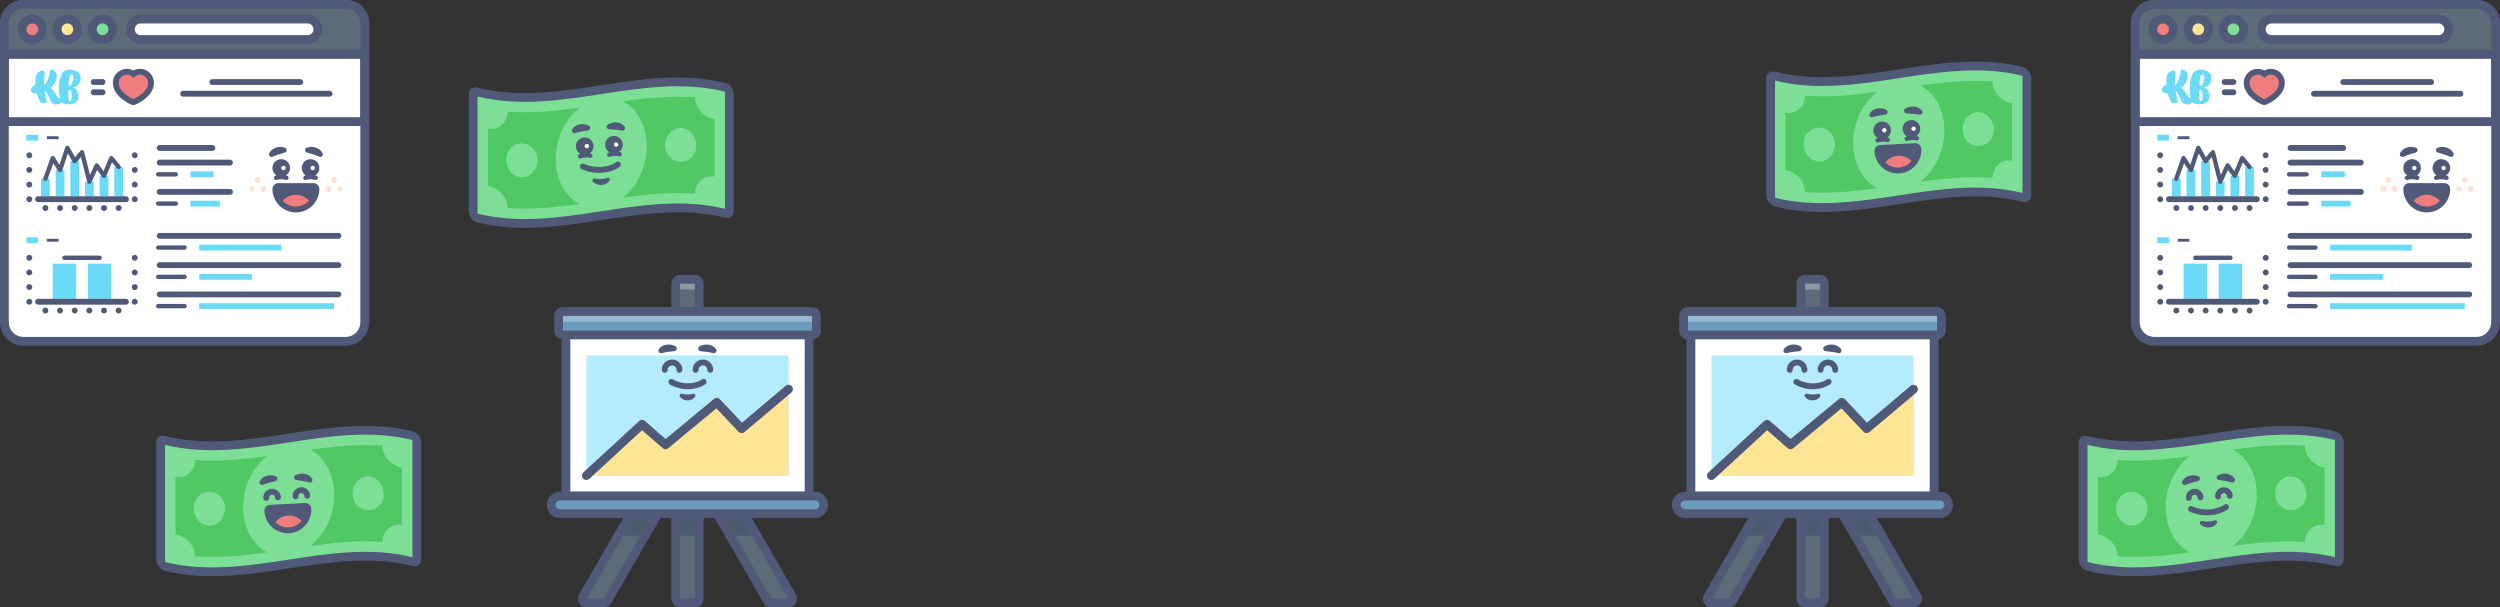 <?xml version="1.0" encoding="UTF-8"?>
<svg xmlns="http://www.w3.org/2000/svg" width="1280" height="311" fill="none">
  <rect width="100%" height="100%" fill="#333333" stroke="none"/>
  <g clip-path="url(#a)">
    <path d="M177 2.25H12A9.75 9.75 0 0 0 2.25 12v153a9.75 9.75 0 0 0 9.75 9.75h165a9.75 9.75 0 0 0 9.75-9.75V12A9.75 9.75 0 0 0 177 2.25z" fill="#fff"></path>
    <path d="M177 4.5c4.14 0 7.5 3.36 7.5 7.5v153c0 4.14-3.36 7.5-7.5 7.5H12c-4.14 0-7.5-3.36-7.5-7.5V12c0-4.14 3.36-7.5 7.5-7.5h165zm0-4.5H12C5.38 0 0 5.38 0 12v153c0 6.62 5.38 12 12 12h165c6.62 0 12-5.38 12-12V12c0-6.62-5.38-12-12-12z" fill="#515979"></path>
    <path d="M184.5 30v30H4.5V30h180zm0-4.5H4.5C2.01 25.5 0 27.51 0 30v30c0 2.49 2.01 4.5 4.5 4.5h180c2.49 0 4.5-2.01 4.5-4.5V30c0-2.49-2.01-4.5-4.5-4.5z" fill="#515979"></path>
    <path d="M4.5 27.75c-1.24 0-2.25-1.01-2.25-2.25V12c0-5.38 4.37-9.75 9.75-9.75h165c5.38 0 9.75 4.37 9.75 9.75v13.5c0 1.24-1.01 2.25-2.25 2.25H4.5z" fill="#5B6B78"></path>
    <path d="M177 4.5c4.14 0 7.5 3.36 7.5 7.5v13.5H4.5V12c0-4.14 3.36-7.5 7.5-7.5h165zm0-4.5H12C5.38 0 0 5.38 0 12v13.5C0 27.99 2.01 30 4.5 30h180c2.49 0 4.5-2.01 4.5-4.5V12c0-6.62-5.38-12-12-12z" fill="#515979"></path>
    <path d="M72 20.25c-2.9 0-5.25-2.36-5.25-5.25S69.1 9.75 72 9.75h85.5c2.9 0 5.25 2.36 5.25 5.25s-2.35 5.25-5.25 5.25H72z" fill="#fff"></path>
    <path d="M157.5 12c1.66 0 3 1.34 3 3s-1.34 3-3 3H72c-1.66 0-3-1.34-3-3s1.34-3 3-3h85.5zm0-4.5H72c-4.14 0-7.5 3.36-7.5 7.5 0 4.14 3.36 7.5 7.5 7.5h85.5c4.14 0 7.5-3.36 7.5-7.5 0-4.14-3.36-7.5-7.5-7.5z" fill="#515979"></path>
    <path d="M16.5 20.25a5.25 5.25 0 1 0 0-10.5 5.25 5.25 0 0 0 0 10.5z" fill="#EF7D7D"></path>
    <path d="M16.5 12c1.66 0 3 1.34 3 3s-1.34 3-3 3-3-1.34-3-3 1.34-3 3-3zm0-4.5C12.36 7.5 9 10.86 9 15c0 4.14 3.36 7.5 7.5 7.5 4.14 0 7.5-3.36 7.5-7.5 0-4.14-3.36-7.5-7.5-7.5z" fill="#515979"></path>
    <path d="M34.5 20.25a5.25 5.25 0 1 0 0-10.5 5.25 5.25 0 0 0 0 10.5z" fill="#FFE596"></path>
    <path d="M34.5 12c1.66 0 3 1.34 3 3s-1.34 3-3 3-3-1.34-3-3 1.34-3 3-3zm0-4.5c-4.14 0-7.5 3.36-7.5 7.5 0 4.14 3.36 7.5 7.5 7.5 4.14 0 7.5-3.36 7.5-7.5 0-4.14-3.36-7.5-7.5-7.5z" fill="#515979"></path>
    <path d="M52.5 20.25a5.25 5.25 0 1 0 0-10.5 5.25 5.25 0 0 0 0 10.5z" fill="#7DDF96"></path>
    <path d="M52.5 12c1.66 0 3 1.34 3 3s-1.34 3-3 3-3-1.34-3-3 1.34-3 3-3zm0-4.5c-4.14 0-7.5 3.36-7.5 7.5 0 4.14 3.36 7.5 7.5 7.5 4.14 0 7.5-3.36 7.5-7.5 0-4.14-3.36-7.5-7.5-7.5z" fill="#515979"></path>
    <path d="M25.5 91.5H21v9h4.5v-9zm-6-22.5h-6v3h6v-3z" fill="#6ADAF7"></path>
    <path d="M30 69.75h-6v1.5h6v-1.5z" fill="#515979"></path>
    <path d="M33 87h-4.5v13.5H33V87zm7.5-4.5H36v18h4.5v-18zM48 93h-4.5v7.5H48V93zm7.5-3H51v10.5h4.5V90zm7.5-4.5h-4.5v15H63v-15zm81 39.75h-42v3h42v-3z" fill="#6ADAF7"></path>
    <path fill-rule="evenodd" clip-rule="evenodd" d="M37.06 38.29c1.2.4-.2 5.25-.89 5.55-.36.16-.85.13-.94-.22-.26-.94.22-3.42.3-3.85.16-1.04.49-1.82 1.53-1.48zm-.64 13.2c-.39.5-1.01.17-1.01.17-.33-.07-1.01-6.66.49-5.72 1.25.79.79 5.2.52 5.55zm-5.65-1.11c-.35-1.29-.52-2.67-.63-3.95-.16-1.63 0-3.26.28-4.86.79-3.24 1.44-4.57 2.28-5.04 3.07-2.23 8.85-.07 8.61 3.33C41.22 44.7 37 44.8 37 44.82c3.7.39 3.94 5.82 2.15 7.28-2.23 2.15-6.36.99-6.41.98-.25-.07-.51-.19-.78-.36-.16-.1-.3-.26-.42-.44-.33.53-.91.88-1.58 1.06-4.73 1.25-4.31-4.41-6.74-6.67-.08.06-.18.1-.28.14.15.94.33 1.87.52 2.78.13.62.28 1.22.4 1.82.02.06.26.65.22.69 0 0-1.16 1.35-2.83.58-.44-.22-.83-.82-1.05-1.22-.6-1.1-1.01-2.33-1.35-3.56-1.29.04-2.15-.29-2.52-.66-.99-1.02-.41-1.92-.17-2.36.24-.44 1.09-1.34 1.96-1.53-.01-.79 0-1.57.03-2.35.05-.91.11-1.95.56-2.77 1.13-2.06 2.98-2.31 3.74-1.86.58.35.38 1.79.36 2.28-.04.95-.19 1.89-.24 2.84-.05.76-.04 1.51 0 2.26 2.45-2.26 2.6-5.78 2.93-7.16.63-2.56 3.01.22 3.38 1.01.6 1.22 0 5.07-3.08 7.46.58.35 1.11.86 1.73 1.56 1.01 1.11 1.5 3.28 3.23 3.78l.01-.02z" fill="#6ADAF7"></path>
    <path d="M68.3 52.26c-.2 0-.41-.04-.6-.12-.34-.15-8.4-3.73-8.4-9.71 0-3.12 2.54-5.67 5.67-5.67 1.22 0 2.38.38 3.33 1.08.96-.7 2.11-1.08 3.33-1.08 3.12 0 5.67 2.54 5.67 5.67 0 5.98-8.06 9.56-8.4 9.71-.19.08-.4.12-.6.12z" fill="#EF7D7D"></path>
    <path d="M71.64 38.26c2.3 0 4.17 1.87 4.17 4.17 0 5.06-7.5 8.33-7.5 8.33s-7.5-3.27-7.5-8.33c0-2.3 1.87-4.17 4.17-4.17 1.37 0 2.57.66 3.33 1.67a4.166 4.166 0 0 1 3.33-1.67zm0-3c-1.17 0-2.32.29-3.33.83a7.112 7.112 0 0 0-3.33-.83c-3.95 0-7.17 3.21-7.17 7.17 0 6.83 8.35 10.67 9.3 11.08.38.17.79.25 1.2.25.41 0 .82-.08 1.2-.25.95-.42 9.3-4.25 9.3-11.08 0-3.95-3.21-7.17-7.17-7.17zM64.5 103.5h-45c-.83 0-1.5-.67-1.5-1.5s.67-1.5 1.5-1.5h45c.83 0 1.5.67 1.5 1.5s-.67 1.5-1.5 1.5zm-49.5 0a1.5 1.5 0 1 0 0-3 1.5 1.5 0 0 0 0 3zm8.25 4.5a1.5 1.5 0 1 0 0-3 1.5 1.5 0 0 0 0 3zm7.5 0a1.5 1.5 0 1 0 0-3 1.5 1.5 0 0 0 0 3zm7.5 0a1.5 1.5 0 1 0 0-3 1.5 1.5 0 0 0 0 3zm7.5 0a1.5 1.5 0 1 0 0-3 1.5 1.5 0 0 0 0 3zm7.5 0a1.5 1.5 0 1 0 0-3 1.5 1.5 0 0 0 0 3zm7.5 0a1.5 1.5 0 1 0 0-3 1.5 1.5 0 0 0 0 3zM15 96a1.5 1.5 0 1 0 0-3 1.5 1.5 0 0 0 0 3zm54 7.5a1.5 1.5 0 1 0 0-3 1.5 1.5 0 0 0 0 3zm0-7.5a1.5 1.5 0 1 0 0-3 1.5 1.5 0 0 0 0 3zm-54-7.5a1.5 1.5 0 1 0 0-3 1.5 1.5 0 0 0 0 3zm54 0a1.5 1.5 0 1 0 0-3 1.5 1.5 0 0 0 0 3zM15 81a1.5 1.5 0 1 0 0-3 1.5 1.5 0 0 0 0 3zm54 0a1.5 1.5 0 1 0 0-3 1.5 1.5 0 0 0 0 3zM45.75 94.12h-.1c-.48-.04-.87-.38-.99-.85l-3.21-12.85-2.33 2.8a1.127 1.127 0 0 1-1.85-.17l-2.51-4.51-2.94 8.82c-.14.41-.5.71-.93.76-.43.05-.86-.15-1.09-.52l-2.52-4.03-2.97 8.31c-.21.59-.85.89-1.44.68-.58-.21-.89-.85-.68-1.44l3.75-10.5c.15-.41.51-.69.94-.74.42-.05.85.16 1.08.52l2.48 3.97 2.99-8.98c.14-.42.52-.72.96-.76.44-.04.87.18 1.09.57l2.95 5.31 2.7-3.24c.27-.33.7-.47 1.12-.38.41.09.74.41.84.82l2.97 11.87 2.42-5.32c.17-.37.52-.62.92-.65.4-.04.79.14 1.02.47l2.57 3.6 2.97-7.13c.15-.36.48-.62.87-.68.39-.06.78.09 1.03.39l3.75 4.5c.4.48.33 1.19-.14 1.58-.48.4-1.19.33-1.58-.14l-2.56-3.07-3.04 7.29c-.16.38-.51.64-.91.69-.41.05-.8-.13-1.04-.46l-2.62-3.66-2.94 6.48c-.18.4-.59.66-1.02.66l-.01-.01z" fill="#515979"></path>
    <path d="M39 135H27v18h12v-18zm18 0H45v18h12v-18zm-37.5-13.5h-6v3h6v-3z" fill="#6ADAF7"></path>
    <path d="M30 122.25h-6v1.5h6v-1.5zM64.5 156h-45c-.83 0-1.5-.67-1.5-1.5s.67-1.5 1.5-1.5h45c.83 0 1.5.67 1.5 1.5s-.67 1.5-1.5 1.5zM168.75 49.5h-75c-.83 0-1.5-.67-1.5-1.5s.67-1.5 1.5-1.5h75c.83 0 1.5.67 1.5 1.5s-.67 1.5-1.5 1.5zm-15-6h-45c-.83 0-1.5-.67-1.5-1.5s.67-1.5 1.5-1.5h45c.83 0 1.5.67 1.5 1.5s-.67 1.5-1.5 1.5zm19.5 78.75h-91.5c-.83 0-1.5-.67-1.5-1.5s.67-1.5 1.5-1.5h91.5c.83 0 1.5.67 1.5 1.5s-.67 1.5-1.5 1.5zm-78.75 5.62H81c-.62 0-1.12-.5-1.12-1.12 0-.62.5-1.12 1.12-1.12h13.5c.62 0 1.12.5 1.12 1.12 0 .62-.5 1.12-1.12 1.12z" fill="#515979"></path>
    <path d="M129 140.25h-27v3h27v-3z" fill="#6ADAF7"></path>
    <path d="M173.25 137.25h-91.5c-.83 0-1.5-.67-1.5-1.5s.67-1.5 1.5-1.5h91.5c.83 0 1.5.67 1.5 1.5s-.67 1.5-1.5 1.5zm-78.75 5.62H81c-.62 0-1.12-.5-1.12-1.12 0-.62.5-1.12 1.12-1.12h13.5c.62 0 1.12.5 1.12 1.12 0 .62-.5 1.12-1.12 1.12z" fill="#515979"></path>
    <path d="M171 155.25h-69v3h69v-3z" fill="#6ADAF7"></path>
    <path d="M173.25 152.25h-91.5c-.83 0-1.5-.67-1.5-1.5s.67-1.5 1.5-1.5h91.5c.83 0 1.5.67 1.5 1.5s-.67 1.5-1.5 1.5zm-78.75 5.62H81c-.62 0-1.12-.5-1.12-1.12 0-.62.5-1.12 1.12-1.12h13.5c.62 0 1.12.5 1.12 1.12 0 .62-.5 1.12-1.12 1.12z" fill="#515979"></path>
    <path d="M109.5 87.75h-12v3h12v-3z" fill="#6ADAF7"></path>
    <path d="M117.75 84.75h-36c-.83 0-1.5-.67-1.5-1.5s.67-1.5 1.5-1.5h36c.83 0 1.5.67 1.5 1.5s-.67 1.5-1.5 1.5zM90 90.37h-9c-.62 0-1.12-.5-1.12-1.12 0-.62.5-1.12 1.12-1.12h9c.62 0 1.12.5 1.12 1.12 0 .62-.5 1.12-1.12 1.12z" fill="#515979"></path>
    <path d="M112.5 102.75h-15v3h15v-3z" fill="#6ADAF7"></path>
    <path d="M117.75 99.75h-36c-.83 0-1.5-.67-1.5-1.5s.67-1.5 1.5-1.5h36c.83 0 1.5.67 1.5 1.5s-.67 1.5-1.5 1.5zM90 105.37h-9c-.62 0-1.12-.5-1.12-1.12 0-.62.5-1.12 1.12-1.12h9c.62 0 1.12.5 1.12 1.12 0 .62-.5 1.12-1.12 1.12zM15 156a1.5 1.5 0 1 0 0-3 1.5 1.5 0 0 0 0 3zm8.25 4.5a1.5 1.5 0 1 0 0-3 1.5 1.5 0 0 0 0 3zm7.5 0a1.5 1.5 0 1 0 0-3 1.5 1.5 0 0 0 0 3zm7.5 0a1.5 1.5 0 1 0 0-3 1.5 1.5 0 0 0 0 3zm7.5 0a1.5 1.5 0 1 0 0-3 1.5 1.5 0 0 0 0 3zm7.5 0a1.5 1.5 0 1 0 0-3 1.5 1.5 0 0 0 0 3zm7.5 0a1.5 1.5 0 1 0 0-3 1.5 1.5 0 0 0 0 3zM15 148.5a1.5 1.5 0 1 0 0-3 1.5 1.5 0 0 0 0 3zm54 7.5a1.5 1.5 0 1 0 0-3 1.5 1.5 0 0 0 0 3zm0-7.5a1.5 1.5 0 1 0 0-3 1.5 1.5 0 0 0 0 3zM15 141a1.5 1.5 0 1 0 0-3 1.5 1.5 0 0 0 0 3zm54 0a1.5 1.5 0 1 0 0-3 1.5 1.5 0 0 0 0 3zm-54-7.5a1.5 1.5 0 1 0 0-3 1.5 1.5 0 0 0 0 3zm54 0a1.5 1.5 0 1 0 0-3 1.5 1.5 0 0 0 0 3zm-18-.38H33c-.62 0-1.12-.5-1.12-1.12 0-.62.5-1.12 1.12-1.12h18c.62 0 1.12.5 1.12 1.12 0 .62-.5 1.12-1.12 1.12zm1.5-92.62H48a1.5 1.5 0 0 0 0 3h4.5a1.5 1.5 0 0 0 0-3zm0 5.25H48a1.5 1.5 0 0 0 0 3h4.5a1.5 1.5 0 0 0 0-3zm109.49 44.22c-.19-.06-.39-.12-.59-.17 1.26-.8 2.1-2.19 2.1-3.8 0-2.49-2.01-4.5-4.5-4.5a4.494 4.494 0 0 0-2.4 8.3c-.21.05-.41.1-.59.17-.59.2-.9.84-.7 1.43.2.59.84.9 1.43.7 1.2-.41 3.31-.41 4.52 0 .12.04.25.06.37.06.47 0 .9-.29 1.06-.76.2-.59-.11-1.23-.7-1.43z" fill="#515979"></path>
    <path d="M160.12 87.13a1.13 1.13 0 1 0 0-2.26 1.13 1.13 0 0 0 0 2.26z" fill="#fff"></path>
    <path d="M146.99 89.97c-.19-.06-.39-.12-.59-.17 1.26-.8 2.1-2.19 2.1-3.8 0-2.49-2.01-4.5-4.5-4.5a4.494 4.494 0 0 0-2.4 8.3c-.21.05-.41.1-.59.17-.59.2-.9.84-.7 1.43.2.59.84.9 1.43.7 1.2-.41 3.31-.41 4.52 0 .12.04.25.06.37.06.47 0 .9-.29 1.06-.76.2-.59-.11-1.23-.7-1.43z" fill="#515979"></path>
    <path d="M145.12 87.13a1.13 1.13 0 1 0 0-2.26 1.13 1.13 0 0 0 0 2.26z" fill="#fff"></path>
    <path d="M157 75.67c2.92-1.15 6.87-.1 8.2 2.89.46.99-.61 2.12-1.62 1.72-.62-.2-1.21-.49-1.74-.69-1.55-.65-3.28-.95-4.85-1.57-1.05-.39-1.02-1.98 0-2.36l.01.01zm-11.29 2.48c-1.5.52-3.1.85-4.55 1.45-1.05.38-2.73 1.5-3.38-.1-.11-.32-.09-.65.03-.94.96-2.27 3.6-3.4 5.93-3.35.77.02 1.47.13 2.27.45 1.22.54.95 2.18-.29 2.48l-.01.01z" fill="#515979"></path>
    <path d="M171 93.76a1.5 1.5 0 1 0 0-3 1.5 1.5 0 0 0 0 3zm-3 4.5a1.5 1.5 0 1 0 0-3 1.5 1.5 0 0 0 0 3zm6 0a1.5 1.5 0 1 0 0-3 1.5 1.5 0 0 0 0 3zm-42-4.5a1.5 1.5 0 1 0 0-3 1.5 1.5 0 0 0 0 3zm-3 4.5a1.5 1.5 0 1 0 0-3 1.5 1.5 0 0 0 0 3zm6 0a1.5 1.5 0 1 0 0-3 1.5 1.5 0 0 0 0 3z" fill="#FDE1D9"></path>
    <path d="M160.51 93.76H142.5c-1.66 0-3 1.34-3 3 0 6.62 5.38 12 12 12s11.92-5.31 12-11.86v-.14c0-1.66-1.34-3-3-3h.01z" fill="#515979"></path>
    <path d="M151.5 105.76c2.66 0 5.05-1.16 6.69-3-1.65-1.84-4.03-3-6.69-3s-5.05 1.16-6.69 3c1.65 1.84 4.03 3 6.69 3z" fill="#EF7D7D"></path>
    <path d="M108.75 77.25h-27c-.83 0-1.5-.67-1.5-1.5s.67-1.5 1.5-1.5h27c.83 0 1.5.67 1.5 1.5s-.67 1.5-1.5 1.5z" fill="#515979"></path>
    <path d="M1268 2.25h-165c-5.38 0-9.75 4.365-9.75 9.75v153c0 5.385 4.37 9.75 9.75 9.75h165c5.38 0 9.75-4.365 9.75-9.75V12c0-5.385-4.37-9.75-9.75-9.75z" fill="#fff"></path>
    <path d="M1268 4.5c4.14 0 7.5 3.36 7.5 7.5v153c0 4.14-3.36 7.5-7.5 7.5h-165c-4.14 0-7.5-3.36-7.5-7.5V12c0-4.14 3.36-7.5 7.5-7.5h165zm0-4.5h-165c-6.62 0-12 5.38-12 12v153c0 6.62 5.38 12 12 12h165c6.62 0 12-5.38 12-12V12c0-6.62-5.38-12-12-12z" fill="#515979"></path>
    <path d="M1275.5 30v30h-180V30h180zm0-4.5h-180c-2.49 0-4.5 2.01-4.5 4.5v30c0 2.49 2.01 4.5 4.5 4.5h180c2.49 0 4.5-2.01 4.5-4.5V30c0-2.49-2.01-4.5-4.5-4.5z" fill="#515979"></path>
    <path d="M1095.5 27.75c-1.24 0-2.25-1.01-2.25-2.25V12c0-5.38 4.37-9.75 9.75-9.75h165c5.38 0 9.75 4.37 9.75 9.75v13.5c0 1.24-1.01 2.25-2.25 2.25h-180z" fill="#5B6B78"></path>
    <path d="M1268 4.5c4.14 0 7.5 3.36 7.5 7.5v13.5h-180V12c0-4.14 3.36-7.5 7.5-7.5h165zm0-4.5h-165c-6.62 0-12 5.38-12 12v13.5c0 2.49 2.01 4.5 4.5 4.5h180c2.49 0 4.5-2.01 4.5-4.5V12c0-6.62-5.38-12-12-12z" fill="#515979"></path>
    <path d="M1163 20.25c-2.9 0-5.25-2.36-5.25-5.25s2.35-5.25 5.25-5.25h85.5c2.9 0 5.25 2.36 5.25 5.25s-2.35 5.25-5.25 5.25H1163z" fill="#fff"></path>
    <path d="M1248.5 12c1.66 0 3 1.34 3 3s-1.34 3-3 3H1163c-1.66 0-3-1.34-3-3s1.34-3 3-3h85.5zm0-4.5H1163c-4.14 0-7.5 3.36-7.5 7.5 0 4.14 3.36 7.5 7.5 7.5h85.5c4.14 0 7.5-3.36 7.5-7.5 0-4.14-3.36-7.5-7.5-7.5z" fill="#515979"></path>
    <path d="M1107.5 20.25a5.25 5.25 0 1 0 0-10.5 5.25 5.25 0 0 0 0 10.5z" fill="#EF7D7D"></path>
    <path d="M1107.5 12c1.66 0 3 1.34 3 3s-1.34 3-3 3-3-1.34-3-3 1.34-3 3-3zm0-4.5c-4.14 0-7.5 3.36-7.5 7.5 0 4.14 3.36 7.5 7.5 7.5 4.14 0 7.5-3.36 7.5-7.5 0-4.14-3.36-7.5-7.5-7.5z" fill="#515979"></path>
    <path d="M1125.5 20.25a5.25 5.25 0 1 0 0-10.5 5.25 5.25 0 0 0 0 10.5z" fill="#FFE596"></path>
    <path d="M1125.5 12c1.66 0 3 1.34 3 3s-1.34 3-3 3-3-1.34-3-3 1.34-3 3-3zm0-4.5c-4.14 0-7.5 3.36-7.5 7.5 0 4.14 3.36 7.5 7.5 7.5 4.14 0 7.5-3.36 7.5-7.5 0-4.14-3.36-7.5-7.5-7.5z" fill="#515979"></path>
    <path d="M1143.5 20.25a5.25 5.25 0 1 0 0-10.5 5.25 5.25 0 0 0 0 10.5z" fill="#7DDF96"></path>
    <path d="M1143.5 12c1.66 0 3 1.34 3 3s-1.34 3-3 3-3-1.34-3-3 1.34-3 3-3zm0-4.5c-4.14 0-7.5 3.36-7.5 7.5 0 4.14 3.36 7.5 7.5 7.5 4.14 0 7.5-3.36 7.5-7.5 0-4.14-3.36-7.5-7.5-7.5z" fill="#515979"></path>
    <path d="M1116.5 91.5h-4.5v9h4.5v-9zm-6-22.5h-6v3h6v-3z" fill="#6ADAF7"></path>
    <path d="M1121 69.75h-6v1.5h6v-1.5z" fill="#515979"></path>
    <path d="M1124 87h-4.5v13.5h4.5V87zm7.5-4.5h-4.5v18h4.5v-18zM1139 93h-4.5v7.5h4.5V93zm7.5-3h-4.5v10.5h4.5V90zm7.5-4.5h-4.5v15h4.5v-15zm81 39.75h-42v3h42v-3z" fill="#6ADAF7"></path>
    <path fill-rule="evenodd" clip-rule="evenodd" d="M1128.06 38.29c1.2.4-.2 5.25-.89 5.55-.36.16-.85.13-.94-.22-.26-.94.22-3.42.3-3.85.16-1.04.49-1.82 1.53-1.48zm-.64 13.2c-.39.5-1.01.17-1.01.17-.33-.07-1.01-6.66.49-5.72 1.25.79.79 5.2.52 5.55zm-5.65-1.11c-.35-1.29-.52-2.67-.63-3.95-.16-1.63 0-3.26.28-4.86.79-3.24 1.44-4.57 2.28-5.04 3.07-2.23 8.85-.07 8.61 3.33-.09 4.84-4.31 4.94-4.31 4.96 3.7.39 3.94 5.82 2.15 7.28-2.23 2.15-6.36.99-6.41.98-.25-.07-.51-.19-.78-.36-.16-.1-.3-.26-.42-.44-.33.53-.91.88-1.58 1.06-4.73 1.25-4.31-4.41-6.74-6.67-.08.06-.18.1-.28.14.15.94.33 1.87.52 2.78.13.62.28 1.22.4 1.82.02.06.26.65.22.69 0 0-1.16 1.35-2.83.58-.44-.22-.83-.82-1.05-1.22-.6-1.1-1.01-2.33-1.35-3.56-1.29.04-2.15-.29-2.52-.66-.99-1.02-.41-1.92-.17-2.36.24-.44 1.09-1.34 1.96-1.53-.01-.79 0-1.57.03-2.35.05-.91.11-1.95.56-2.77 1.13-2.06 2.98-2.31 3.74-1.86.58.35.38 1.79.36 2.28-.04.95-.19 1.89-.24 2.84-.05.76-.04 1.51 0 2.26 2.45-2.26 2.6-5.78 2.93-7.16.63-2.56 3.01.22 3.38 1.01.6 1.22 0 5.07-3.08 7.46.58.35 1.11.86 1.73 1.56 1.01 1.11 1.5 3.28 3.23 3.78l.01-.02z" fill="#6ADAF7"></path>
    <path d="M1159.3 52.26c-.2 0-.41-.04-.6-.12-.34-.15-8.4-3.73-8.4-9.71 0-3.12 2.54-5.67 5.67-5.67 1.22 0 2.38.38 3.33 1.08.96-.7 2.11-1.08 3.33-1.08 3.12 0 5.67 2.54 5.67 5.67 0 5.98-8.06 9.56-8.4 9.71-.19.08-.4.12-.6.12z" fill="#EF7D7D"></path>
    <path d="M1162.64 38.26c2.3 0 4.17 1.87 4.17 4.17 0 5.06-7.5 8.33-7.5 8.33s-7.5-3.27-7.5-8.33c0-2.3 1.87-4.17 4.17-4.17 1.37 0 2.57.66 3.33 1.67a4.166 4.166 0 0 1 3.33-1.67zm0-3c-1.17 0-2.32.29-3.33.83a7.112 7.112 0 0 0-3.33-.83c-3.95 0-7.17 3.21-7.17 7.17 0 6.83 8.35 10.67 9.3 11.08.38.17.79.25 1.2.25.41 0 .82-.08 1.2-.25.95-.42 9.3-4.25 9.3-11.08 0-3.95-3.21-7.17-7.17-7.17zm-7.14 68.24h-45c-.83 0-1.5-.67-1.5-1.5s.67-1.5 1.5-1.5h45c.83 0 1.5.67 1.5 1.5s-.67 1.5-1.5 1.5zm-49.5 0a1.5 1.5 0 1 0 .001-2.999 1.5 1.5 0 0 0-.001 2.999zm8.25 4.5a1.5 1.5 0 1 0 .001-2.999 1.5 1.5 0 0 0-.001 2.999zm7.5 0a1.5 1.5 0 1 0 .001-2.999 1.5 1.5 0 0 0-.001 2.999zm7.5 0a1.5 1.5 0 1 0 .001-2.999 1.5 1.5 0 0 0-.001 2.999zm7.5 0a1.5 1.5 0 1 0 .001-2.999 1.5 1.5 0 0 0-.001 2.999zm7.5 0a1.5 1.5 0 1 0 .001-2.999 1.5 1.5 0 0 0-.001 2.999zm7.5 0a1.5 1.5 0 1 0 .001-2.999 1.5 1.5 0 0 0-.001 2.999zM1106 96a1.499 1.499 0 1 0 0-3 1.499 1.499 0 1 0 0 3zm54 7.5a1.5 1.5 0 1 0 .001-2.999 1.5 1.5 0 0 0-.001 2.999zm0-7.5a1.499 1.499 0 1 0 0-3 1.499 1.499 0 1 0 0 3zm-54-7.5a1.499 1.499 0 1 0 0-3 1.499 1.499 0 1 0 0 3zm54 0a1.499 1.499 0 1 0 0-3 1.499 1.499 0 1 0 0 3zm-54-7.5a1.499 1.499 0 1 0 0-3 1.499 1.499 0 1 0 0 3zm54 0a1.499 1.499 0 1 0 0-3 1.499 1.499 0 1 0 0 3zm-23.25 13.12h-.1c-.48-.04-.87-.38-.99-.85l-3.21-12.85-2.33 2.8a1.127 1.127 0 0 1-1.85-.17l-2.51-4.51-2.94 8.82c-.14.41-.5.71-.93.76-.44.04-.86-.15-1.09-.52l-2.52-4.03-2.97 8.31c-.21.59-.85.89-1.44.68a1.12 1.12 0 0 1-.68-1.44l3.75-10.5a1.132 1.132 0 0 1 2.02-.22l2.48 3.97 2.99-8.98a1.126 1.126 0 0 1 2.05-.19l2.95 5.31 2.7-3.24c.27-.33.7-.47 1.12-.38.41.09.74.41.84.82l2.97 11.87 2.42-5.32c.17-.37.52-.62.92-.65.4-.04.79.14 1.02.47l2.57 3.6 2.97-7.13c.15-.36.48-.62.87-.68.39-.06.78.09 1.03.39l3.75 4.5c.4.48.33 1.19-.14 1.58-.48.4-1.19.33-1.58-.14l-2.56-3.07-3.04 7.29c-.16.38-.51.64-.91.69-.41.04-.81-.13-1.04-.46l-2.62-3.66-2.94 6.48c-.18.4-.59.66-1.02.66l-.01-.01z" fill="#515979"></path>
    <path d="M1130 135h-12v18h12v-18zm18 0h-12v18h12v-18zm-37.5-13.5h-6v3h6v-3z" fill="#6ADAF7"></path>
    <path d="M1121 122.25h-6v1.5h6v-1.5zm34.5 33.75h-45c-.83 0-1.5-.67-1.5-1.5s.67-1.5 1.5-1.5h45c.83 0 1.5.67 1.5 1.5s-.67 1.5-1.5 1.5zm104.25-106.5h-75c-.83 0-1.5-.67-1.5-1.5s.67-1.5 1.5-1.5h75c.83 0 1.5.67 1.5 1.5s-.67 1.5-1.5 1.5zm-15-6h-45c-.83 0-1.5-.67-1.5-1.5s.67-1.5 1.5-1.5h45c.83 0 1.5.67 1.5 1.5s-.67 1.5-1.5 1.5zm19.5 78.75h-91.5c-.83 0-1.5-.67-1.5-1.5s.67-1.5 1.5-1.5h91.5c.83 0 1.5.67 1.5 1.5s-.67 1.5-1.5 1.5zm-78.75 5.62H1172c-.62 0-1.12-.5-1.12-1.12 0-.62.5-1.12 1.12-1.12h13.5c.62 0 1.12.5 1.12 1.12 0 .62-.5 1.12-1.12 1.12z" fill="#515979"></path>
    <path d="M1220 140.25h-27v3h27v-3z" fill="#6ADAF7"></path>
    <path d="M1264.25 137.25h-91.5c-.83 0-1.5-.67-1.5-1.5s.67-1.5 1.5-1.5h91.5c.83 0 1.5.67 1.5 1.5s-.67 1.5-1.5 1.5zm-78.75 5.62H1172c-.62 0-1.12-.5-1.12-1.12 0-.62.5-1.12 1.12-1.12h13.5c.62 0 1.12.5 1.12 1.12 0 .62-.5 1.12-1.12 1.12z" fill="#515979"></path>
    <path d="M1262 155.25h-69v3h69v-3z" fill="#6ADAF7"></path>
    <path d="M1264.25 152.25h-91.5c-.83 0-1.5-.67-1.5-1.5s.67-1.5 1.5-1.5h91.5c.83 0 1.5.67 1.5 1.5s-.67 1.5-1.5 1.5zm-78.75 5.62H1172c-.62 0-1.12-.5-1.12-1.12 0-.62.5-1.12 1.12-1.12h13.5c.62 0 1.12.5 1.12 1.12 0 .62-.5 1.12-1.12 1.12z" fill="#515979"></path>
    <path d="M1200.5 87.75h-12v3h12v-3z" fill="#6ADAF7"></path>
    <path d="M1208.75 84.75h-36c-.83 0-1.5-.67-1.5-1.5s.67-1.5 1.5-1.5h36c.83 0 1.5.67 1.5 1.5s-.67 1.5-1.5 1.5zM1181 90.37h-9c-.62 0-1.12-.5-1.12-1.12 0-.62.5-1.12 1.12-1.12h9c.62 0 1.12.5 1.12 1.12 0 .62-.5 1.12-1.12 1.12z" fill="#515979"></path>
    <path d="M1203.5 102.75h-15v3h15v-3z" fill="#6ADAF7"></path>
    <path d="M1208.75 99.75h-36c-.83 0-1.5-.67-1.5-1.5s.67-1.5 1.5-1.5h36c.83 0 1.5.67 1.5 1.5s-.67 1.5-1.5 1.5zm-27.75 5.62h-9c-.62 0-1.12-.5-1.12-1.12 0-.62.5-1.12 1.12-1.12h9c.62 0 1.12.5 1.12 1.12 0 .62-.5 1.12-1.12 1.12zM1106 156a1.5 1.5 0 1 0 .001-2.999A1.5 1.5 0 0 0 1106 156zm8.25 4.5a1.5 1.5 0 1 0 .001-2.999 1.5 1.5 0 0 0-.001 2.999zm7.5 0a1.5 1.5 0 1 0 .001-2.999 1.5 1.5 0 0 0-.001 2.999zm7.5 0a1.5 1.5 0 1 0 .001-2.999 1.5 1.5 0 0 0-.001 2.999zm7.5 0a1.5 1.5 0 1 0 .001-2.999 1.5 1.5 0 0 0-.001 2.999zm7.5 0a1.5 1.5 0 1 0 .001-2.999 1.5 1.5 0 0 0-.001 2.999zm7.5 0a1.5 1.5 0 1 0 .001-2.999 1.5 1.5 0 0 0-.001 2.999zm-45.75-12a1.5 1.5 0 1 0 .001-2.999 1.5 1.5 0 0 0-.001 2.999zm54 7.5a1.5 1.5 0 1 0 .001-2.999A1.5 1.5 0 0 0 1160 156zm0-7.5a1.5 1.5 0 1 0 .001-2.999 1.5 1.5 0 0 0-.001 2.999zm-54-7.5a1.5 1.5 0 1 0 .001-2.999A1.5 1.5 0 0 0 1106 141zm54 0a1.5 1.5 0 1 0 .001-2.999A1.5 1.5 0 0 0 1160 141zm-54-7.5a1.5 1.5 0 1 0 .001-2.999 1.5 1.5 0 0 0-.001 2.999zm54 0a1.5 1.5 0 1 0 .001-2.999 1.5 1.5 0 0 0-.001 2.999zm-18-.38h-18c-.62 0-1.12-.5-1.12-1.12 0-.62.5-1.12 1.12-1.12h18c.62 0 1.12.5 1.12 1.12 0 .62-.5 1.12-1.12 1.12zm1.5-92.62h-4.5a1.499 1.499 0 1 0 0 3h4.5a1.499 1.499 0 1 0 0-3zm0 5.25h-4.5a1.499 1.499 0 1 0 0 3h4.5a1.499 1.499 0 1 0 0-3zm109.49 44.22a8.6 8.6 0 0 0-.6-.17c1.26-.8 2.1-2.19 2.1-3.8 0-2.49-2.01-4.5-4.5-4.5a4.494 4.494 0 0 0-2.4 8.3c-.21.05-.41.1-.6.17-.59.2-.9.84-.7 1.43.2.59.84.9 1.43.7 1.2-.41 3.31-.41 4.52 0 .12.04.25.06.37.06.47 0 .9-.29 1.06-.76.2-.59-.11-1.23-.7-1.43h.02z" fill="#515979"></path>
    <path d="M1251.12 87.13c.62 0 1.13-.506 1.13-1.13 0-.624-.51-1.13-1.13-1.13-.62 0-1.13.506-1.13 1.13 0 .624.51 1.13 1.13 1.13z" fill="#fff"></path>
    <path d="M1237.99 89.97a8.6 8.6 0 0 0-.6-.17c1.26-.8 2.1-2.19 2.1-3.8 0-2.49-2.01-4.5-4.5-4.5a4.494 4.494 0 0 0-2.4 8.3c-.21.05-.41.1-.6.17-.59.2-.9.84-.7 1.43.2.59.84.9 1.43.7 1.2-.41 3.31-.41 4.52 0 .12.04.25.06.37.06.47 0 .9-.29 1.06-.76.2-.59-.11-1.23-.7-1.43h.02z" fill="#515979"></path>
    <path d="M1236.12 87.13c.62 0 1.13-.506 1.13-1.13 0-.624-.51-1.13-1.13-1.13-.62 0-1.13.506-1.13 1.13 0 .624.51 1.13 1.13 1.13z" fill="#fff"></path>
    <path d="M1248 75.67c2.92-1.15 6.87-.1 8.2 2.89.46.99-.61 2.12-1.62 1.72-.62-.2-1.21-.49-1.74-.69-1.55-.65-3.28-.95-4.85-1.57-1.05-.39-1.02-1.98 0-2.36l.01.01zm-11.29 2.48c-1.5.52-3.1.85-4.55 1.45-1.05.38-2.73 1.5-3.38-.1-.11-.32-.09-.65.03-.94.96-2.27 3.6-3.4 5.93-3.35.77.02 1.47.13 2.27.45 1.22.54.95 2.18-.29 2.48l-.01.01z" fill="#515979"></path>
    <path d="M1262 93.76a1.499 1.499 0 1 0 0-3 1.499 1.499 0 1 0 0 3zm-3 4.5a1.499 1.499 0 1 0 0-3 1.499 1.499 0 1 0 0 3zm6 0a1.499 1.499 0 1 0 0-3 1.499 1.499 0 1 0 0 3zm-42-4.5a1.499 1.499 0 1 0 0-3 1.499 1.499 0 1 0 0 3zm-3 4.5a1.499 1.499 0 1 0 0-3 1.499 1.499 0 1 0 0 3zm6 0a1.499 1.499 0 1 0 0-3 1.499 1.499 0 1 0 0 3z" fill="#FDE1D9"></path>
    <path d="M1251.51 93.76h-18.01c-1.66 0-3 1.34-3 3 0 6.62 5.38 12 12 12s11.92-5.31 12-11.86v-.14c0-1.66-1.34-3-3-3h.01z" fill="#515979"></path>
    <path d="M1242.5 105.76c2.66 0 5.05-1.16 6.69-3-1.65-1.84-4.03-3-6.69-3s-5.05 1.16-6.69 3c1.65 1.84 4.03 3 6.69 3z" fill="#EF7D7D"></path>
    <path d="M1199.75 77.25h-27c-.83 0-1.5-.67-1.5-1.5s.67-1.5 1.5-1.5h27c.83 0 1.5.67 1.5 1.5s-.67 1.5-1.5 1.5z" fill="#515979"></path>
    <path d="M908.83 103.52c-1.24-.31-2.25-1.59-2.25-2.84v-60c0-1.24 1.01-1.97 2.25-1.66 42.22 10.41 84.44-12.88 126.67-2.48 1.24.31 2.25 1.6 2.25 2.84v60c0 1.24-1.01 1.97-2.25 1.66-42.22-10.41-84.44 12.88-126.67 2.48z" fill="#7DDF96"></path>
    <path d="M1035.5 38.79v60c-42.22-10.41-84.44 12.88-126.67 2.48v-60c42.22 10.41 84.44-12.88 126.67-2.48zm0-4.5c-42.22-10.41-84.44 12.88-126.67 2.48-2.49-.61-4.5.77-4.5 3.26v60c0 2.48 2.01 5.13 4.5 5.74 42.22 10.41 84.44-12.88 126.67-2.48 2.49.61 4.5-.77 4.5-3.26v-60c0-2.48-2.01-5.13-4.5-5.74z" fill="#515979"></path>
    <path d="M948.83 73.17c0-10.64 4.97-20.44 12.29-26.17-12.32 1.73-24.64 2.96-36.96 2.02 0 5.51-4.48 9.73-10 8.72v29.33c5.52 1.01 10 5.74 10 11.28 12.32.94 24.63-.29 36.95-2.02-7.31-3.72-12.28-12.47-12.28-23.17v.01zm-17.33 9.5c-4.42-.04-8-4.25-8-9.04 0-4.79 3.58-8.34 8-8.3 4.42.05 8 3.73 8 8.52 0 4.78-3.58 8.86-8 8.81v.01zm88.67-40.96c-12.32-.94-24.63.29-36.95 2.02 7.31 3.72 12.28 12.47 12.28 23.17 0 10.64-4.97 20.44-12.29 26.17 12.32-1.73 24.64-2.96 36.96-2.02 0-5.51 4.48-9.73 10-8.72V53c-5.52-1.01-10-5.74-10-11.28v-.01zm-7.33 33.02c-4.42-.05-8-3.73-8-8.52 0-4.78 3.58-8.87 8-8.81 4.42.04 8 4.25 8 9.04 0 4.79-3.58 8.34-8 8.3v-.01z" fill="#50C864"></path>
    <path d="M981.84 69.77c-.19-.05-.39-.1-.6-.14 1.22-.86 1.99-2.3 1.9-3.9a4.504 4.504 0 0 0-4.73-4.26 4.504 4.504 0 0 0-4.26 4.73c.08 1.6 1 2.95 2.3 3.68-.2.06-.4.13-.59.2a1.12 1.12 0 0 0 .42 2.16c.14 0 .28-.03.42-.08 1.18-.48 3.29-.59 4.51-.24.6.17 1.22-.17 1.39-.77.17-.6-.17-1.22-.77-1.39l.01.01z" fill="#515979"></path>
    <path d="M979.77 67.03a1.12 1.12 0 1 0 0-2.24 1.12 1.12 0 0 0 0 2.24z" fill="#fff"></path>
    <path d="M966.86 70.56c-.19-.05-.39-.1-.6-.14 1.22-.86 1.99-2.3 1.9-3.9a4.504 4.504 0 0 0-4.73-4.26 4.504 4.504 0 0 0-4.26 4.73c.08 1.6 1 2.95 2.3 3.68-.2.06-.4.13-.59.2a1.12 1.12 0 0 0 .42 2.16c.14 0 .28-.03.42-.08 1.18-.48 3.29-.59 4.51-.24.6.17 1.22-.17 1.39-.77.17-.6-.17-1.22-.77-1.39l.01.01z" fill="#515979"></path>
    <path d="M964.79 67.82a1.12 1.12 0 1 0 0-2.24 1.12 1.12 0 0 0 0 2.24z" fill="#fff"></path>
    <path d="M975.44 55.73c2.59-1.78 6.67-1.65 8.64.97.67.87-.12 2.2-1.19 2.04-1.19-.14-2.17-.36-3.32-.45-1.1-.1-2.53-.08-3.61-.27-1.11-.14-1.44-1.7-.52-2.3v.01zm-10.25 2.93c-.93.23-2.29.37-3.24.56-1.14.2-2.09.53-3.26.79-.7.15-1.39-.28-1.54-.98-.07-.33-.01-.66.14-.93 1.23-2.14 3.99-2.95 6.3-2.6.77.11 1.45.31 2.2.73 1.15.69.68 2.27-.6 2.43zm18.5 17.49a2.996 2.996 0 0 0-2.99-2.84h-.16l-17.98.94c-.79.04-1.54.4-2.07.99-.53.59-.81 1.37-.77 2.16.33 6.38 5.59 11.37 11.98 11.37.21 0 .42 0 .64-.02 3.2-.17 6.14-1.57 8.29-3.95 2.14-2.38 3.23-5.46 3.07-8.66l-.01.01z" fill="#515979"></path>
    <path d="M972.17 85.76a8.978 8.978 0 0 0 6.53-3.35 8.99 8.99 0 0 0-6.84-2.65 8.978 8.978 0 0 0-6.53 3.35 8.99 8.99 0 0 0 6.84 2.65z" fill="#EF7D7D"></path>
    <path d="M84.5 290.01c-1.24-.31-2.25-1.59-2.25-2.84v-60c0-1.24 1.01-1.97 2.25-1.66 42.22 10.41 84.44-12.88 126.67-2.48 1.24.31 2.25 1.6 2.25 2.84v60c0 1.24-1.01 1.97-2.25 1.66-42.22-10.41-84.44 12.88-126.67 2.48z" fill="#7DDF96"></path>
    <path d="M211.17 225.28v60c-42.22-10.41-84.44 12.88-126.67 2.48v-60c42.22 10.41 84.44-12.88 126.67-2.48zm0-4.5c-42.22-10.41-84.44 12.88-126.67 2.48-2.49-.61-4.5.77-4.5 3.26v60c0 2.48 2.01 5.13 4.5 5.74 42.22 10.41 84.44-12.88 126.67-2.48 2.48.61 4.5-.77 4.5-3.26v-60c0-2.48-2.02-5.13-4.5-5.74z" fill="#515979"></path>
    <path d="M195.83 228.19c-12.32-.94-24.63.29-36.95 2.02 7.31 3.72 12.28 12.47 12.28 23.17 0 10.64-4.98 20.44-12.29 26.17 12.32-1.73 24.64-2.96 36.96-2.02 0-5.51 4.48-9.73 10-8.72v-29.33c-5.52-1.01-10-5.74-10-11.28v-.01zm-7.33 33.02c-4.42-.05-8-3.73-8-8.52 0-4.78 3.58-8.87 8-8.81 4.42.04 8 4.25 8 9.04 0 4.79-3.58 8.34-8 8.3v-.01zm-64-1.55c0-10.64 4.97-20.44 12.29-26.17-12.32 1.73-24.64 2.96-36.96 2.02 0 5.51-4.48 9.73-10 8.72v29.33c5.52 1.01 10 5.74 10 11.28 12.32.94 24.63-.29 36.95-2.02-7.31-3.72-12.28-12.47-12.28-23.17v.01zm-17.33 9.5c-4.42-.04-8-4.25-8-9.04 0-4.79 3.58-8.34 8-8.3 4.42.05 8 3.73 8 8.52 0 4.78-3.58 8.86-8 8.81v.01z" fill="#50C864"></path>
    <path d="M151.31 255.65c-.79 0-1.45-.62-1.5-1.42a4.52 4.52 0 0 1 1.15-3.25c.8-.89 1.91-1.42 3.11-1.48 2.48-.13 4.6 1.78 4.73 4.26.04.83-.59 1.53-1.42 1.58-.83.04-1.53-.59-1.58-1.42-.04-.83-.76-1.45-1.58-1.42-.4.02-.77.2-1.04.5s-.4.68-.38 1.08c.04.83-.59 1.53-1.42 1.58h-.08l.01-.01zm-14.98.79c-.79 0-1.45-.62-1.5-1.42a4.52 4.52 0 0 1 1.15-3.25c.8-.89 1.91-1.42 3.11-1.48 2.48-.13 4.6 1.78 4.73 4.26.04.83-.59 1.53-1.42 1.58-.83.04-1.53-.59-1.58-1.42-.04-.83-.76-1.45-1.58-1.42-.4.02-.77.2-1.04.49-.27.3-.4.68-.38 1.08.04.83-.59 1.53-1.42 1.58h-.08.01zm14.91-13.08c2.74-1.55 6.78-1.06 8.53 1.72.6.92-.31 2.18-1.36 1.93-1.17-.24-2.13-.55-3.27-.73-1.09-.2-2.51-.3-3.57-.59-1.09-.24-1.29-1.82-.32-2.34l-.01.01zm-10.35 2.99c-2.03.57-4.09 1.02-6.07 1.82-.74.34-1.66.07-1.91-.75-.1-.32-.07-.65.06-.94 1.04-2.23 3.71-3.29 6.05-3.14.77.05 1.47.18 2.25.53 1.21.59.88 2.2-.38 2.47v.01zm18.46 14.03a2.996 2.996 0 0 0-2.99-2.84h-.16l-17.98.94c-.79.04-1.54.4-2.07.99-.53.59-.81 1.37-.77 2.16.33 6.38 5.59 11.37 11.98 11.37.21 0 .42 0 .64-.02 3.2-.17 6.14-1.57 8.29-3.95 2.14-2.38 3.23-5.46 3.07-8.66l-.01.01z" fill="#515979"></path>
    <path d="M147.84 270a8.978 8.978 0 0 0 6.53-3.35 8.99 8.99 0 0 0-6.84-2.65 8.978 8.978 0 0 0-6.53 3.35 8.99 8.99 0 0 0 6.84 2.65z" fill="#EF7D7D"></path>
    <path d="M1068.83 290.01c-1.24-.31-2.25-1.59-2.25-2.84v-60c0-1.24 1.01-1.97 2.25-1.66 42.22 10.41 84.44-12.88 126.67-2.48 1.24.31 2.25 1.6 2.25 2.84v60c0 1.24-1.01 1.97-2.25 1.66-42.22-10.41-84.44 12.88-126.67 2.48z" fill="#7DDF96"></path>
    <path d="M1195.5 225.28v60c-42.22-10.41-84.44 12.88-126.67 2.48v-60c42.22 10.41 84.44-12.88 126.67-2.48zm0-4.5c-42.22-10.41-84.44 12.88-126.67 2.48-2.49-.61-4.5.77-4.5 3.26v60c0 2.48 2.01 5.13 4.5 5.74 42.22 10.41 84.44-12.88 126.67-2.48 2.48.61 4.5-.77 4.5-3.26v-60c0-2.48-2.02-5.13-4.5-5.74z" fill="#515979"></path>
    <path d="M1180.17 228.19c-12.32-.94-24.63.29-36.95 2.02 7.31 3.72 12.28 12.47 12.28 23.17 0 10.64-4.98 20.44-12.29 26.17 12.32-1.73 24.64-2.96 36.96-2.02 0-5.51 4.48-9.73 10-8.72v-29.33c-5.52-1.01-10-5.74-10-11.28v-.01zm-7.33 33.02c-4.42-.05-8-3.73-8-8.52 0-4.78 3.58-8.87 8-8.81 4.42.04 8 4.25 8 9.04 0 4.79-3.58 8.34-8 8.3v-.01zm-64.01-1.55c0-10.64 4.97-20.44 12.29-26.17-12.32 1.73-24.64 2.96-36.96 2.02 0 5.51-4.48 9.73-10 8.72v29.33c5.52 1.01 10 5.74 10 11.28 12.32.94 24.63-.29 36.95-2.02-7.31-3.72-12.28-12.47-12.28-23.17v.01zm-17.33 9.5c-4.42-.04-8-4.25-8-9.04 0-4.79 3.58-8.34 8-8.3 4.42.05 8 3.73 8 8.52 0 4.78-3.58 8.86-8 8.81v.01z" fill="#50C864"></path>
    <path d="M1135.65 255.65c-.79 0-1.45-.62-1.5-1.42a4.52 4.52 0 0 1 1.15-3.25c.8-.89 1.91-1.42 3.11-1.48 2.48-.13 4.6 1.78 4.73 4.26.04.83-.59 1.53-1.42 1.58-.83.04-1.53-.59-1.58-1.42-.04-.83-.76-1.45-1.58-1.42-.4.02-.77.2-1.04.5s-.4.68-.38 1.08c.04.83-.59 1.53-1.42 1.58h-.08l.01-.01zm-14.98.79c-.79 0-1.45-.62-1.5-1.42a4.52 4.52 0 0 1 1.15-3.25c.8-.89 1.91-1.42 3.11-1.48 2.48-.13 4.6 1.78 4.73 4.26.04.83-.59 1.53-1.42 1.58-.83.04-1.53-.59-1.58-1.42-.04-.83-.76-1.45-1.58-1.42-.4.02-.77.2-1.04.49-.27.3-.4.68-.38 1.08.04.83-.59 1.53-1.42 1.58h-.08.01zm14.9-13.08c2.74-1.55 6.78-1.06 8.53 1.72.6.92-.31 2.18-1.36 1.93-1.17-.24-2.13-.55-3.27-.73-1.09-.2-2.51-.3-3.57-.59-1.09-.24-1.29-1.82-.32-2.34l-.01.01zm-10.35 2.99c-2.03.57-4.09 1.02-6.07 1.82-.74.34-1.66.07-1.91-.75-.1-.32-.07-.65.06-.94 1.04-2.23 3.71-3.29 6.05-3.14.77.05 1.47.18 2.25.53 1.21.59.88 2.2-.38 2.47v.01zm4.79 17.5c-3.05 0-6.14-.63-8.9-1.91a1.499 1.499 0 0 1 1.26-2.72c5.26 2.45 12.19 2.09 16.49-.84.68-.47 1.62-.29 2.08.39.47.68.29 1.62-.39 2.08-2.91 1.99-6.69 3-10.55 3h.01zm-2.44 2.89c2.05.48 4.27.42 6.25-.33.94-.4 1.8.82 1.13 1.57l-.51.6c-2.02 2.12-5.67 1.83-7.76-.03-.88-.67-.15-2.1.9-1.81h-.01z" fill="#515979"></path>
    <path d="M244.5 111.65c-1.24-.31-2.25-1.59-2.25-2.84v-60c0-1.24 1.01-1.97 2.25-1.66 42.22 10.41 84.44-12.88 126.67-2.48 1.24.31 2.25 1.59 2.25 2.84v60c0 1.24-1.01 1.97-2.25 1.66-42.22-10.41-84.44 12.88-126.67 2.48z" fill="#7DDF96"></path>
    <path d="M371.17 46.92v60c-42.22-10.41-84.44 12.88-126.67 2.48v-60c42.22 10.41 84.44-12.88 126.67-2.48zm0-4.5C328.95 32.01 286.73 55.3 244.5 44.9c-2.49-.61-4.5.77-4.5 3.26v60c0 2.48 2.01 5.13 4.5 5.74 42.22 10.41 84.44-12.88 126.67-2.48 2.49.61 4.5-.77 4.5-3.26v-60c0-2.48-2.01-5.13-4.5-5.74z" fill="#515979"></path>
    <path d="M284.5 81.29c0-10.64 4.97-20.44 12.29-26.17-12.32 1.73-24.64 2.96-36.96 2.02 0 5.51-4.48 9.73-10 8.72v29.33c5.52 1.01 10 5.74 10 11.28 12.32.94 24.63-.29 36.95-2.02-7.31-3.72-12.28-12.47-12.28-23.17v.01zm-17.33 9.5c-4.42-.04-8-4.25-8-9.04 0-4.79 3.58-8.34 8-8.3 4.42.05 8 3.73 8 8.52 0 4.78-3.58 8.87-8 8.81v.01zm88.66-40.96c-12.32-.94-24.63.29-36.95 2.02 7.31 3.72 12.28 12.47 12.28 23.17 0 10.64-4.98 20.44-12.29 26.17 12.32-1.73 24.64-2.96 36.96-2.02 0-5.51 4.48-9.73 10-8.72V61.12c-5.52-1.01-10-5.74-10-11.28v-.01zm-7.33 33.02c-4.42-.05-8-3.73-8-8.52 0-4.78 3.58-8.87 8-8.81 4.42.04 8 4.25 8 9.04 0 4.79-3.58 8.34-8 8.3v-.01z" fill="#50C864"></path>
    <path d="M317.54 77.9c-.19-.05-.39-.1-.6-.14 1.22-.86 1.99-2.3 1.9-3.9a4.504 4.504 0 0 0-4.73-4.26 4.504 4.504 0 0 0-4.26 4.73c.08 1.6 1 2.95 2.3 3.68-.2.06-.4.13-.59.2a1.12 1.12 0 0 0 .42 2.16c.14 0 .28-.03.42-.08 1.18-.48 3.29-.59 4.51-.24.6.17 1.22-.17 1.39-.77.17-.6-.17-1.22-.77-1.39l.01.01z" fill="#515979"></path>
    <path d="M315.47 75.15a1.12 1.12 0 1 0 0-2.24 1.12 1.12 0 0 0 0 2.24z" fill="#fff"></path>
    <path d="M302.56 78.68c-.19-.05-.39-.1-.6-.14 1.22-.86 1.99-2.3 1.9-3.9a4.504 4.504 0 0 0-4.73-4.26 4.504 4.504 0 0 0-4.26 4.73c.08 1.6 1 2.95 2.3 3.68-.2.06-.4.13-.59.2a1.12 1.12 0 0 0 .42 2.16c.14 0 .28-.03.42-.08 1.18-.48 3.29-.59 4.51-.24.6.17 1.22-.17 1.39-.77.17-.6-.17-1.22-.77-1.39l.01.01z" fill="#515979"></path>
    <path d="M300.49 75.94a1.12 1.12 0 1 0 0-2.24 1.12 1.12 0 0 0 0 2.24z" fill="#fff"></path>
    <path d="M311.14 63.85c2.59-1.78 6.67-1.65 8.64.97.67.87-.12 2.2-1.19 2.04-1.19-.14-2.17-.36-3.32-.45-1.1-.1-2.53-.08-3.61-.27-1.11-.14-1.44-1.7-.52-2.3v.01zm-10.25 2.94c-.93.23-2.29.37-3.24.56-1.14.2-2.09.53-3.26.79-.7.15-1.39-.28-1.54-.98-.07-.33-.01-.66.14-.93 1.23-2.14 3.99-2.95 6.3-2.6.77.11 1.45.31 2.2.73 1.15.69.68 2.27-.6 2.43zm5.78 21.7c-3.05 0-6.14-.63-8.9-1.91a1.499 1.499 0 0 1 1.26-2.72c5.26 2.45 12.19 2.09 16.49-.84.68-.47 1.62-.29 2.08.39.47.68.29 1.62-.39 2.08-2.91 1.99-6.69 3-10.55 3h.01zm-2.07 2.89c2.05.48 4.27.42 6.25-.33.94-.4 1.8.82 1.13 1.57l-.51.6c-2.02 2.12-5.67 1.83-7.76-.03-.88-.67-.15-2.1.9-1.81h-.01z" fill="#515979"></path>
    <path d="M876.44 308.75c-.8 0-1.55-.43-1.95-1.12-.4-.7-.4-1.55 0-2.25l67.07-116.16a2.263 2.263 0 0 1 1.95-1.13c.39 0 .78.1 1.12.3l6.5 3.75c1.08.62 1.44 2 .82 3.07l-64.9 112.41c-.4.7-1.15 1.12-1.95 1.12h-8.66v.01z" fill="#5B6B78"></path>
    <path d="m943.5 190.34 6.5 3.75-64.9 112.41h-8.66l67.07-116.16m0-4.5a4.47 4.47 0 0 0-3.89 2.25l-67.07 116.16c-.8 1.39-.8 3.11 0 4.5.8 1.39 2.29 2.25 3.9 2.25h8.66c1.61 0 3.09-.86 3.9-2.25l64.9-112.41c1.24-2.15.51-4.9-1.65-6.15l-6.5-3.75c-.69-.4-1.47-.6-2.25-.6z" fill="#515979"></path>
    <path d="M970.9 308.75c-.8 0-1.55-.43-1.95-1.12l-64.9-112.41a2.25 2.25 0 0 1 .82-3.07l6.5-3.75c.35-.2.73-.3 1.12-.3.19 0 .39.03.58.08.58.15 1.07.53 1.37 1.05l67.07 116.16c.4.7.4 1.55 0 2.25s-1.15 1.12-1.95 1.12h-8.66v-.01z" fill="#5B6B78"></path>
    <path d="m912.5 190.34 67.07 116.16h-8.66l-64.9-112.41 6.5-3.75m0-4.5c-.78 0-1.56.2-2.25.6l-6.5 3.75a4.506 4.506 0 0 0-1.65 6.15l64.9 112.41c.8 1.39 2.29 2.25 3.9 2.25h8.66c1.61 0 3.09-.86 3.9-2.25.8-1.39.8-3.11 0-4.5L916.4 188.09a4.534 4.534 0 0 0-2.73-2.1c-.38-.1-.77-.15-1.16-.15z" fill="#515979"></path>
    <path d="M931.75 143h-7.5a2.25 2.25 0 0 0-2.25 2.25V306.5a2.25 2.25 0 0 0 2.25 2.25h7.5a2.25 2.25 0 0 0 2.25-2.25V145.25a2.25 2.25 0 0 0-2.25-2.25z" fill="#5B6B78"></path>
    <path d="M931.75 145.25V306.5h-7.5V145.25h7.5zm0-4.5h-7.5c-2.49 0-4.5 2.01-4.5 4.5V306.5c0 2.49 2.01 4.5 4.5 4.5h7.5c2.49 0 4.5-2.01 4.5-4.5V145.25c0-2.49-2.01-4.5-4.5-4.5z" fill="#515979"></path>
    <path d="M931.75 145.25h-7.5v3h7.5v-3z" fill="#8D97A1"></path>
    <path d="M988 159.5H868a2.25 2.25 0 0 0-2.25 2.25v90A2.25 2.25 0 0 0 868 254h120a2.25 2.25 0 0 0 2.25-2.25v-90a2.25 2.25 0 0 0-2.25-2.25z" fill="#fff"></path>
    <path d="M988 161.75v90H868v-90h120zm0-4.5H868c-2.49 0-4.5 2.01-4.5 4.5v90c0 2.49 2.01 4.5 4.5 4.5h120c2.49 0 4.5-2.01 4.5-4.5v-90c0-2.49-2.01-4.5-4.5-4.5z" fill="#515979"></path>
    <path d="M979.75 182h-103.5v61.5h103.5V182z" fill="#B4ECFB"></path>
    <path d="M862.75 263c-2.48 0-4.5-2.02-4.5-4.5s2.02-4.5 4.5-4.5h130.5c2.48 0 4.5 2.02 4.5 4.5s-2.02 4.5-4.5 4.5h-130.5z" fill="#6A9BBB"></path>
    <path d="M993.25 256.25c1.24 0 2.25 1.01 2.25 2.25s-1.01 2.25-2.25 2.25h-130.5c-1.24 0-2.25-1.01-2.25-2.25s1.01-2.25 2.25-2.25h130.5zm0-4.5h-130.5c-3.72 0-6.75 3.03-6.75 6.75s3.03 6.75 6.75 6.75h130.5c3.72 0 6.75-3.03 6.75-6.75s-3.03-6.75-6.75-6.75z" fill="#515979"></path>
    <path d="M931.75 265.25h-7.5v9h7.5v-9zm15.34 0 5.19 9h8.67l-5.2-9h-8.66zm-46.84 0-5.2 9h8.67l5.19-9h-8.66z" fill="#4A5B6F"></path>
    <path d="M991.75 159.5h-127.5a2.25 2.25 0 0 0-2.25 2.25v7.5a2.25 2.25 0 0 0 2.25 2.25h127.5a2.25 2.25 0 0 0 2.25-2.25v-7.5a2.25 2.25 0 0 0-2.25-2.25z" fill="#6A9BBB"></path>
    <path d="M991.75 161.75v7.5h-127.5v-7.5h127.5zm0-4.5h-127.5c-2.49 0-4.5 2.01-4.5 4.5v7.5c0 2.49 2.01 4.5 4.5 4.5h127.5c2.49 0 4.5-2.01 4.5-4.5v-7.5c0-2.49-2.01-4.5-4.5-4.5z" fill="#515979"></path>
    <path d="M991.75 161.75h-127.5v3h127.5v-3z" fill="#97B9D0"></path>
    <path d="M939.64 190.85c-.83 0-1.5-.67-1.5-1.5 0-1.24-1.01-2.25-2.25-2.25s-2.25 1.01-2.25 2.25c0 .83-.67 1.5-1.5 1.5s-1.5-.67-1.5-1.5c0-2.89 2.36-5.25 5.25-5.25s5.25 2.36 5.25 5.25c0 .83-.67 1.5-1.5 1.5zm-5.57-13.45c2.68-1.64 6.74-1.29 8.58 1.43.63.9-.24 2.19-1.29 1.98-.64-.09-1.27-.27-1.83-.37-1.64-.38-3.4-.36-5.05-.71-1.1-.2-1.35-1.77-.4-2.32l-.01-.01zm-10.21 13.45c-.83 0-1.5-.67-1.5-1.5 0-1.24-1.01-2.25-2.25-2.25s-2.25 1.01-2.25 2.25c0 .83-.67 1.5-1.5 1.5s-1.5-.67-1.5-1.5c0-2.89 2.36-5.25 5.25-5.25s5.25 2.36 5.25 5.25c0 .83-.67 1.5-1.5 1.5zm-2.65-11.06c-1.56.26-3.2.29-4.74.64-1.1.19-2.95 1-3.32-.69-.06-.33.02-.66.19-.92 1.34-2.07 4.14-2.73 6.43-2.27.76.15 1.43.38 2.16.84 1.11.74.56 2.31-.72 2.39v.01zm7 19.49c-3.17 0-6.41-.81-9.21-2.44-.72-.42-.96-1.33-.55-2.05.42-.72 1.33-.96 2.05-.55 4.63 2.68 10.9 2.69 14.92.02a1.5 1.5 0 1 1 1.66 2.5c-2.52 1.67-5.65 2.51-8.87 2.51v.01zm-3.02 2.33c1.82.48 3.79.49 5.61 0 .97-.31 1.71.97.97 1.66-.58.61-1.33 1.25-2.11 1.45-1.64.51-3.53.32-4.85-.89l-.58-.56c-.75-.68.02-1.97.96-1.65v-.01z" fill="#515979"></path>
    <path d="m876.25 243.5 28.5-26.25 12 10.5L943 206l12.75 13.5 24-20.25v44.25h-103.5z" fill="#FFE596"></path>
    <path d="M876.25 245.75a2.256 2.256 0 0 1-1.53-3.91l28.5-26.25c.85-.78 2.14-.79 3.01-.04l10.56 9.24 24.77-20.53c.91-.76 2.26-.67 3.07.19l11.29 11.95 22.37-18.88a2.25 2.25 0 0 1 2.9 3.44l-24 20.25c-.91.77-2.27.69-3.09-.17l-11.3-11.97-24.63 20.4c-.85.71-2.08.69-2.92-.04l-10.48-9.17-27.01 24.88c-.43.4-.98.59-1.52.59l.01.02z" fill="#515979"></path>
    <path d="M300.44 308.75c-.8 0-1.55-.43-1.95-1.12-.4-.7-.4-1.55 0-2.25l67.07-116.16a2.263 2.263 0 0 1 1.95-1.13c.39 0 .78.1 1.12.3l6.5 3.75c1.08.62 1.45 2 .82 3.07l-64.9 112.41c-.4.7-1.14 1.12-1.95 1.12h-8.66v.01z" fill="#5B6B78"></path>
    <path d="m367.5 190.34 6.5 3.75-64.9 112.41h-8.66l67.07-116.16m0-4.5a4.47 4.47 0 0 0-3.89 2.25l-67.07 116.16c-.8 1.39-.8 3.11 0 4.5.8 1.39 2.29 2.25 3.9 2.25h8.66c1.61 0 3.09-.86 3.9-2.25l64.9-112.41c1.24-2.15.51-4.9-1.65-6.15l-6.5-3.75c-.69-.4-1.47-.6-2.25-.6z" fill="#515979"></path>
    <path d="M394.9 308.75c-.8 0-1.55-.43-1.95-1.12l-64.9-112.41a2.25 2.25 0 0 1 .82-3.07l6.5-3.75a2.213 2.213 0 0 1 1.7-.22c.58.16 1.07.53 1.37 1.05l67.07 116.16c.4.7.4 1.55 0 2.25s-1.14 1.12-1.95 1.12h-8.66v-.01z" fill="#5B6B78"></path>
    <path d="m336.5 190.34 67.07 116.16h-8.66l-64.9-112.41 6.5-3.75m0-4.5c-.78 0-1.56.2-2.25.6l-6.5 3.75a4.506 4.506 0 0 0-1.65 6.15l64.9 112.41c.8 1.39 2.29 2.25 3.9 2.25h8.66c1.61 0 3.09-.86 3.9-2.25.8-1.39.8-3.11 0-4.5L340.4 188.09a4.534 4.534 0 0 0-2.73-2.1c-.38-.1-.77-.15-1.16-.15z" fill="#515979"></path>
    <path d="M355.75 143h-7.5a2.25 2.25 0 0 0-2.25 2.25V306.5a2.25 2.25 0 0 0 2.25 2.25h7.5a2.25 2.25 0 0 0 2.25-2.25V145.25a2.25 2.25 0 0 0-2.25-2.25z" fill="#5B6B78"></path>
    <path d="M355.75 145.25V306.5h-7.5V145.25h7.5zm0-4.5h-7.5c-2.49 0-4.5 2.01-4.5 4.5V306.5c0 2.49 2.01 4.5 4.5 4.5h7.5c2.49 0 4.5-2.01 4.5-4.5V145.25c0-2.49-2.01-4.5-4.5-4.5z" fill="#515979"></path>
    <path d="M355.75 145.25h-7.5v3h7.5v-3z" fill="#8D97A1"></path>
    <path d="M412 159.5H292a2.25 2.25 0 0 0-2.25 2.25v90A2.25 2.25 0 0 0 292 254h120a2.25 2.25 0 0 0 2.25-2.25v-90a2.25 2.25 0 0 0-2.25-2.25z" fill="#fff"></path>
    <path d="M412 161.75v90H292v-90h120zm0-4.5H292c-2.49 0-4.5 2.01-4.5 4.5v90c0 2.49 2.01 4.5 4.5 4.5h120c2.49 0 4.5-2.01 4.5-4.5v-90c0-2.49-2.01-4.5-4.5-4.5z" fill="#515979"></path>
    <path d="M403.75 182h-103.5v61.5h103.5V182z" fill="#B4ECFB"></path>
    <path d="M286.75 263c-2.48 0-4.5-2.02-4.5-4.5s2.02-4.5 4.5-4.5h130.5c2.48 0 4.5 2.02 4.5 4.5s-2.02 4.5-4.5 4.5h-130.5z" fill="#6A9BBB"></path>
    <path d="M417.25 256.25c1.24 0 2.25 1.01 2.25 2.25s-1.01 2.25-2.25 2.25h-130.5c-1.24 0-2.25-1.01-2.25-2.25s1.01-2.25 2.25-2.25h130.5zm0-4.5h-130.5c-3.72 0-6.75 3.03-6.75 6.75s3.03 6.75 6.75 6.75h130.5c3.72 0 6.75-3.03 6.75-6.75s-3.03-6.75-6.75-6.75z" fill="#515979"></path>
    <path d="M355.75 265.25h-7.5v9h7.5v-9zm15.34 0 5.19 9h8.67l-5.2-9h-8.66zm-46.84 0-5.2 9h8.67l5.19-9h-8.66z" fill="#4A5B6F"></path>
    <path d="M415.75 159.5h-127.5a2.25 2.25 0 0 0-2.25 2.25v7.5a2.25 2.25 0 0 0 2.25 2.25h127.5a2.25 2.25 0 0 0 2.25-2.25v-7.5a2.25 2.25 0 0 0-2.25-2.25z" fill="#6A9BBB"></path>
    <path d="M415.75 161.75v7.5h-127.5v-7.5h127.5zm0-4.5h-127.5c-2.49 0-4.5 2.01-4.5 4.5v7.5c0 2.49 2.01 4.5 4.5 4.5h127.5c2.49 0 4.5-2.01 4.5-4.5v-7.5c0-2.49-2.01-4.5-4.5-4.5z" fill="#515979"></path>
    <path d="M415.75 161.75h-127.5v3h127.5v-3z" fill="#97B9D0"></path>
    <path d="M363.64 190.85c-.83 0-1.5-.67-1.5-1.5 0-1.24-1.01-2.25-2.25-2.25s-2.25 1.01-2.25 2.25c0 .83-.67 1.5-1.5 1.5s-1.5-.67-1.5-1.5c0-2.89 2.35-5.25 5.25-5.25s5.25 2.36 5.25 5.25c0 .83-.67 1.5-1.5 1.5zm-5.57-13.45c2.68-1.64 6.74-1.29 8.58 1.43.63.9-.24 2.19-1.29 1.98-.64-.09-1.27-.27-1.83-.37-1.64-.38-3.4-.36-5.05-.71-1.1-.2-1.35-1.77-.4-2.32l-.01-.01zm-10.21 13.45c-.83 0-1.5-.67-1.5-1.5 0-1.24-1.01-2.25-2.25-2.25s-2.25 1.01-2.25 2.25c0 .83-.67 1.5-1.5 1.5s-1.5-.67-1.5-1.5c0-2.89 2.35-5.25 5.25-5.25s5.25 2.36 5.25 5.25c0 .83-.67 1.5-1.5 1.5zm-2.65-11.06c-1.56.26-3.2.29-4.74.64-1.1.19-2.95 1-3.32-.69-.06-.33.02-.66.19-.92 1.34-2.07 4.14-2.73 6.43-2.27.76.15 1.43.38 2.16.84 1.11.74.56 2.31-.72 2.39v.01zm7 19.49c-3.17 0-6.41-.81-9.21-2.44-.72-.42-.96-1.33-.55-2.05.42-.72 1.33-.96 2.05-.55 4.63 2.68 10.9 2.69 14.92.02a1.5 1.5 0 1 1 1.66 2.5c-2.52 1.67-5.65 2.51-8.87 2.51v.01zm-3.02 2.33c1.82.48 3.79.49 5.61 0 .97-.31 1.71.97.97 1.66-.58.61-1.33 1.25-2.11 1.45-1.64.51-3.53.32-4.85-.89l-.58-.56c-.75-.68.02-1.97.96-1.65v-.01z" fill="#515979"></path>
    <path d="m300.25 243.5 28.5-26.25 12 10.5L367 206l12.75 13.5 24-20.25v44.25h-103.5z" fill="#FFE596"></path>
    <path d="M300.25 245.75a2.256 2.256 0 0 1-1.53-3.91l28.5-26.25c.85-.78 2.14-.79 3.01-.04l10.56 9.24 24.77-20.53c.91-.76 2.26-.68 3.07.19l11.29 11.95 22.37-18.88a2.25 2.25 0 0 1 2.9 3.44l-24 20.25c-.91.77-2.27.69-3.09-.17l-11.3-11.97-24.63 20.4c-.85.71-2.09.69-2.92-.04l-10.48-9.17-27.01 24.88c-.43.4-.98.59-1.52.59l.01.02z" fill="#515979"></path>
  </g>
  <defs>
    <clipPath id="a">
      <path fill="#fff" d="M0 0h1280v311H0z"></path>
    </clipPath>
  </defs>
</svg>
